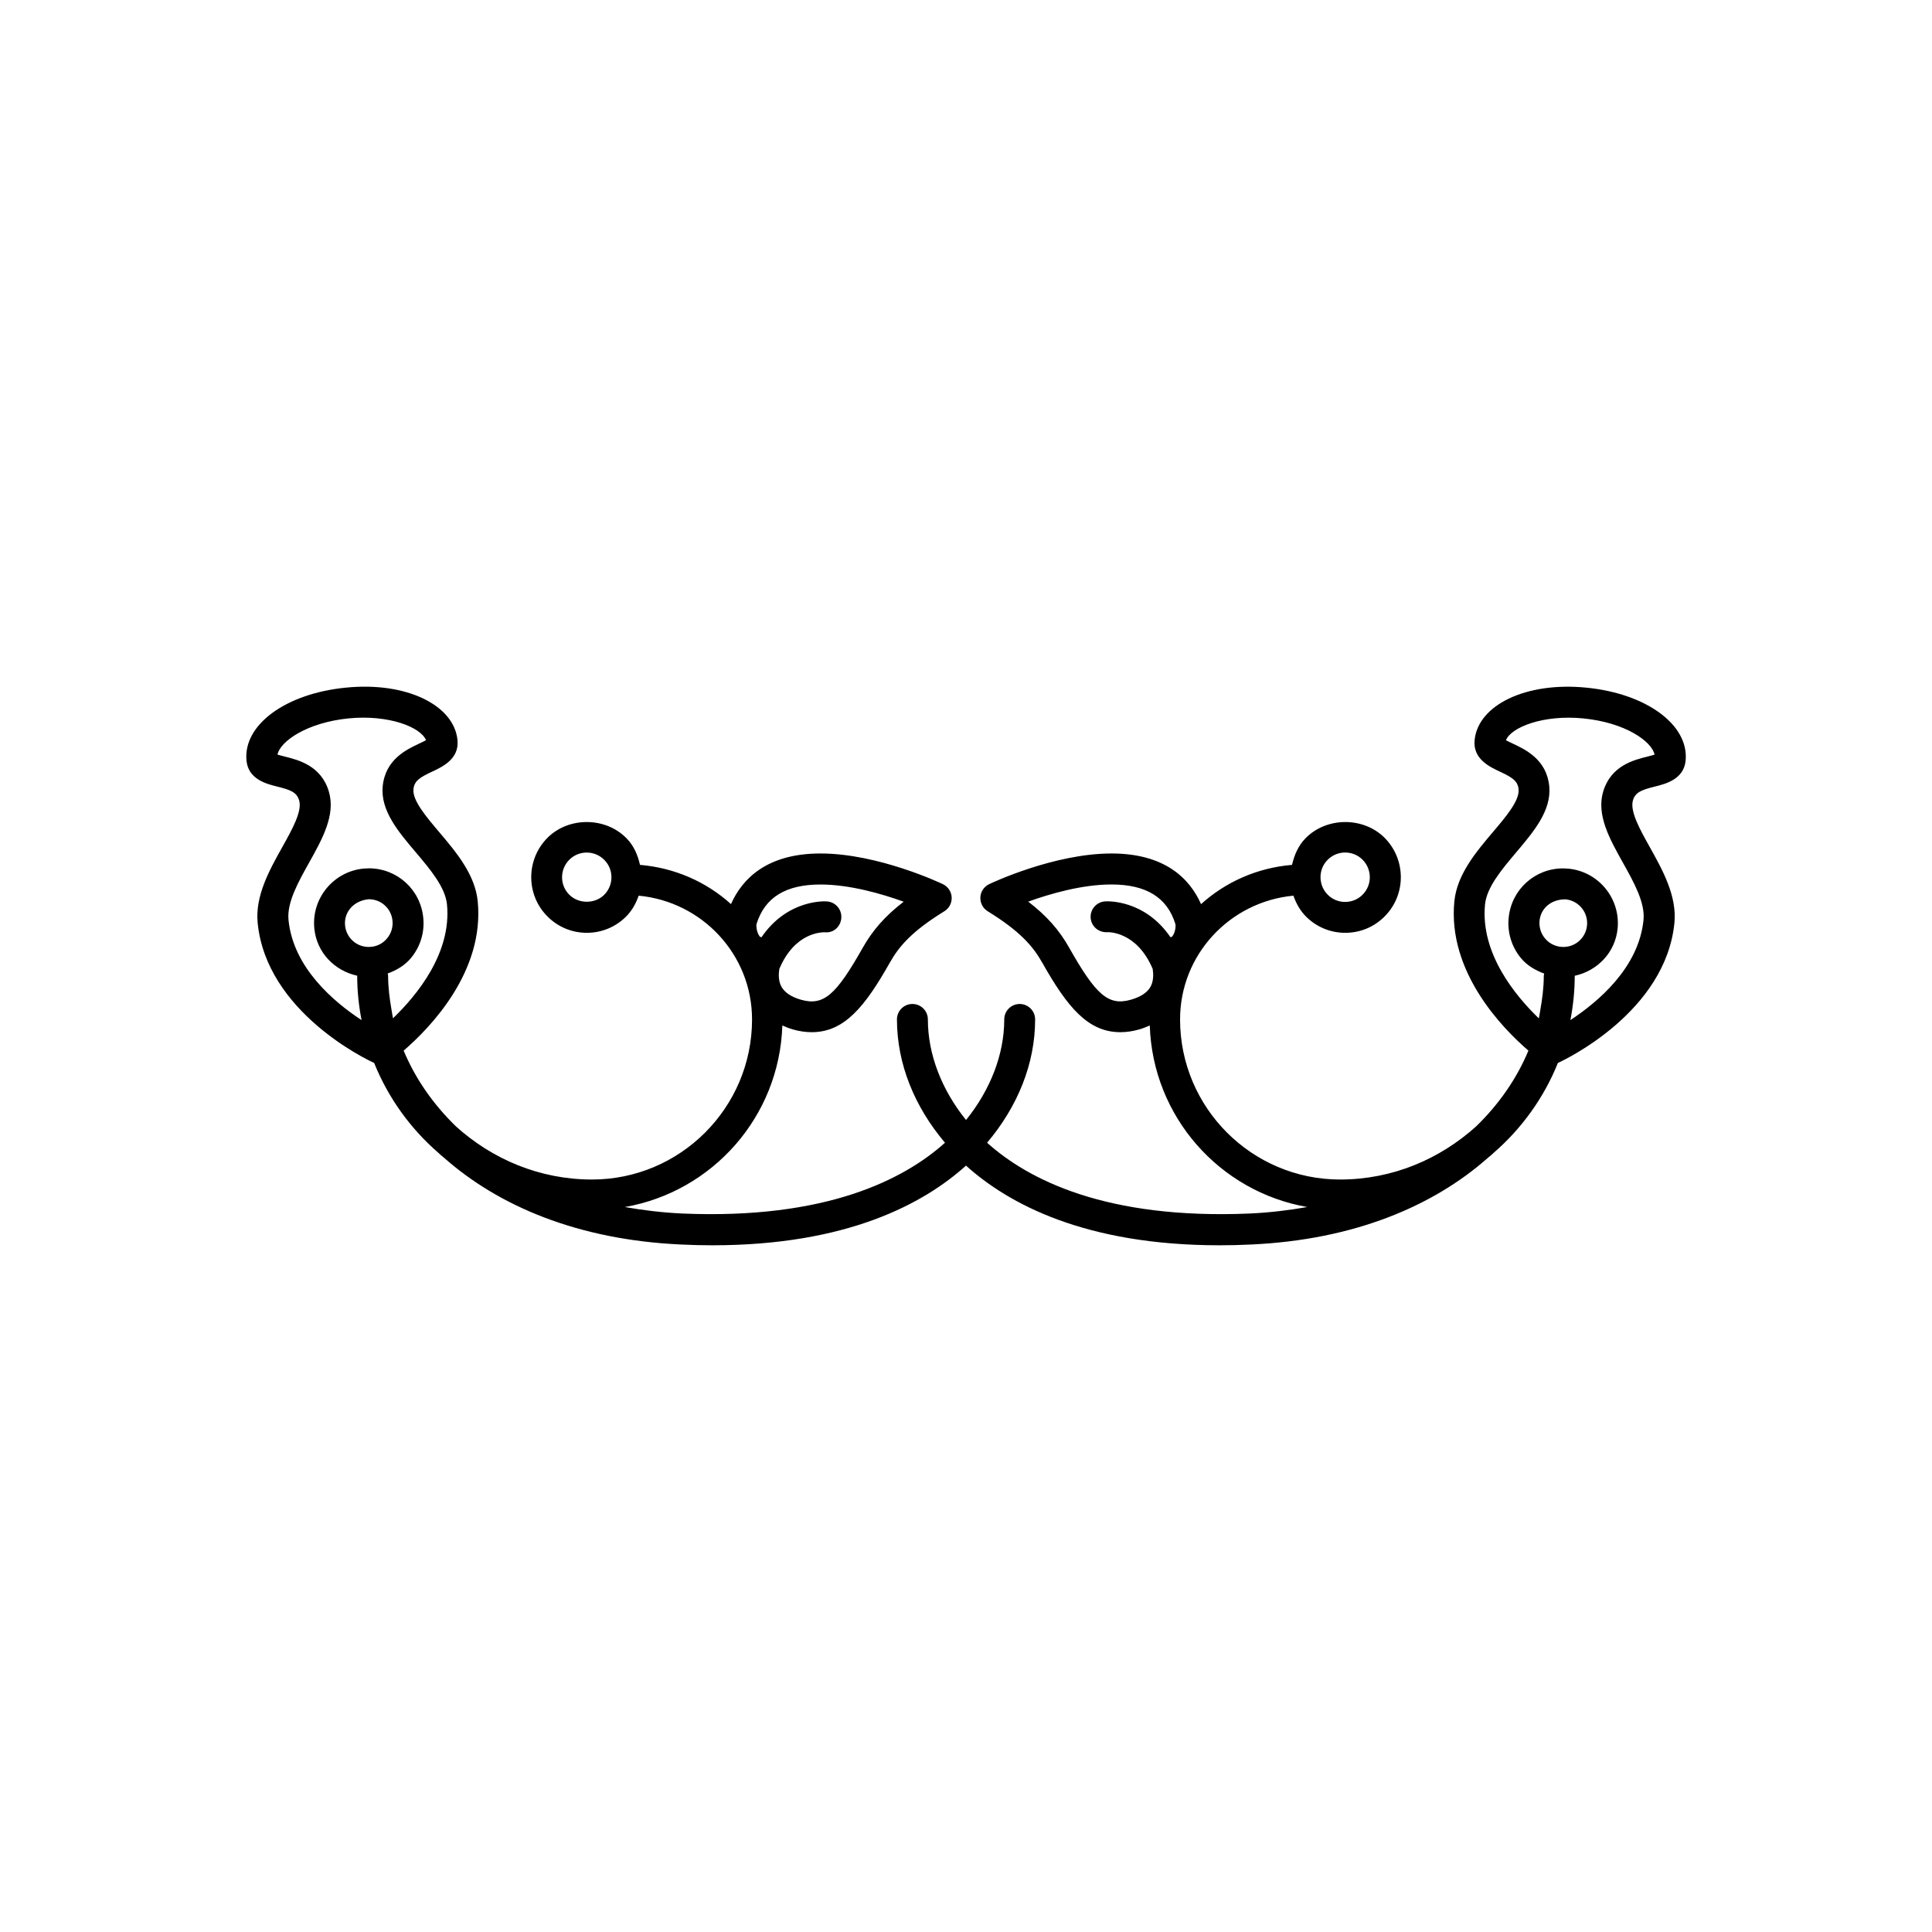 <?xml version="1.0" encoding="utf-8"?>
<!-- Generator: Adobe Illustrator 16.0.4, SVG Export Plug-In . SVG Version: 6.00 Build 0)  -->
<!DOCTYPE svg PUBLIC "-//W3C//DTD SVG 1.1//EN" "http://www.w3.org/Graphics/SVG/1.1/DTD/svg11.dtd">
<svg version="1.1" id="Layer_1" xmlns="http://www.w3.org/2000/svg" xmlns:xlink="http://www.w3.org/1999/xlink" x="0px" y="0px"
	 width="50px" height="50px" viewBox="0 0 50 50" enable-background="new 0 0 50 50" xml:space="preserve">
<g>
	<path d="M7.172,20.356c0.348,0.086,0.507,0.147,0.57,0.358c0.083,0.281-0.183,0.756-0.44,1.215
		c-0.329,0.589-0.702,1.256-0.634,1.954c0.225,2.31,2.839,3.547,3.015,3.626c0.364,0.904,0.938,1.699,1.664,2.328
		c0.02,0.019,0.04,0.036,0.06,0.055c0.03,0.025,0.061,0.051,0.091,0.076c1.406,1.242,3.454,2.119,6.128,2.24
		c0.278,0.014,0.548,0.02,0.81,0.02c3.487,0,5.47-1.076,6.564-2.062c1.094,0.986,3.077,2.062,6.564,2.062
		c0.262,0,0.531-0.006,0.811-0.02c2.674-0.121,4.722-0.998,6.128-2.24c0.031-0.024,0.061-0.051,0.091-0.076
		c0.021-0.019,0.04-0.036,0.06-0.055c0.726-0.629,1.301-1.424,1.664-2.328c0.176-0.079,2.79-1.316,3.016-3.626
		c0.067-0.698-0.306-1.365-0.634-1.954c-0.258-0.46-0.522-0.935-0.44-1.215c0.062-0.211,0.222-0.272,0.57-0.358
		c0.278-0.07,0.747-0.187,0.794-0.673c0.088-0.925-1.019-1.736-2.573-1.887c-1.565-0.155-2.8,0.454-2.888,1.357
		c-0.05,0.487,0.388,0.692,0.648,0.814c0.325,0.152,0.469,0.242,0.49,0.459c0.027,0.292-0.325,0.707-0.665,1.108
		c-0.436,0.515-0.93,1.098-0.998,1.796c-0.176,1.821,1.234,3.271,1.917,3.86c-0.292,0.702-0.743,1.369-1.351,1.959
		c-0.938,0.847-2.165,1.377-3.523,1.377c-2.283,0-4.141-1.858-4.141-4.143c0-1.68,1.292-3.049,2.933-3.203
		c0.071,0.2,0.174,0.39,0.335,0.549c0.271,0.266,0.628,0.412,1.007,0.412c0.391,0,0.755-0.153,1.026-0.431
		c0.556-0.564,0.549-1.477-0.017-2.037c-0.551-0.54-1.497-0.53-2.036,0.02c-0.193,0.197-0.292,0.439-0.351,0.69
		c-0.902,0.076-1.719,0.442-2.354,1.016c-0.288-0.65-0.922-1.311-2.317-1.311c-1.485,0-3.099,0.761-3.167,0.794
		c-0.132,0.063-0.219,0.193-0.227,0.339s0.065,0.285,0.189,0.362c0.843,0.519,1.175,0.909,1.416,1.337
		c0.642,1.136,1.176,1.793,2.018,1.793c0.156,0,0.317-0.023,0.49-0.072c0.098-0.028,0.185-0.064,0.271-0.102
		c0.076,2.363,1.808,4.303,4.076,4.699c-0.474,0.083-0.967,0.144-1.493,0.168c-3.718,0.158-5.731-0.878-6.793-1.832
		c0.791-0.937,1.243-2.043,1.243-3.192c0-0.221-0.18-0.399-0.4-0.399s-0.399,0.179-0.399,0.399c0,0.913-0.364,1.829-0.989,2.604
		c-0.624-0.774-0.988-1.69-0.988-2.604c0-0.221-0.179-0.399-0.4-0.399c-0.221,0-0.4,0.179-0.4,0.399
		c0,1.149,0.452,2.257,1.243,3.192c-1.063,0.954-3.081,1.99-6.793,1.832c-0.526-0.024-1.02-0.085-1.493-0.168
		c2.269-0.396,4.001-2.336,4.077-4.699c0.085,0.037,0.172,0.073,0.269,0.102c0.173,0.049,0.334,0.072,0.491,0.072
		c0.841,0,1.376-0.657,2.018-1.794c0.24-0.427,0.572-0.817,1.415-1.336c0.125-0.077,0.197-0.216,0.189-0.362
		c-0.008-0.146-0.095-0.276-0.227-0.339c-0.068-0.033-1.681-0.794-3.167-0.794c-1.395,0-2.029,0.661-2.317,1.31
		c-0.636-0.574-1.452-0.939-2.355-1.015c-0.057-0.251-0.157-0.494-0.35-0.69c-0.539-0.55-1.485-0.56-2.036-0.019
		c-0.565,0.559-0.572,1.472-0.017,2.035c0.272,0.278,0.638,0.432,1.027,0.432c0.379,0,0.737-0.146,1.008-0.412
		c0.161-0.159,0.264-0.349,0.334-0.549c1.641,0.154,2.934,1.523,2.934,3.203c0,2.284-1.858,4.143-4.142,4.143
		c-1.359,0-2.587-0.53-3.523-1.377c-0.608-0.591-1.06-1.258-1.351-1.959c0.683-0.589,2.093-2.039,1.917-3.86
		c-0.067-0.698-0.562-1.281-0.998-1.796c-0.34-0.402-0.692-0.817-0.666-1.107c0.021-0.219,0.166-0.309,0.49-0.46
		c0.261-0.122,0.698-0.327,0.65-0.812c-0.086-0.905-1.322-1.517-2.888-1.359c-1.555,0.151-2.662,0.962-2.573,1.888
		C6.426,20.169,6.894,20.287,7.172,20.356z M40.396,24.504c-0.163-0.016-0.311-0.095-0.415-0.222s-0.153-0.288-0.138-0.453
		c0.031-0.315,0.291-0.554,0.667-0.554c0.002,0,0.005,0,0.007,0c0.338,0.033,0.587,0.335,0.555,0.673
		c-0.03,0.318-0.294,0.559-0.611,0.559L40.396,24.504z M38.432,23.409c0.044-0.449,0.436-0.91,0.812-1.356
		c0.446-0.528,0.909-1.074,0.851-1.701c-0.066-0.696-0.618-0.955-0.947-1.109c-0.053-0.025-0.124-0.058-0.174-0.086
		c0.134-0.337,0.967-0.665,1.996-0.565c1.094,0.106,1.781,0.598,1.85,0.938c-0.055,0.018-0.13,0.037-0.187,0.051
		c-0.354,0.088-0.944,0.235-1.144,0.908c-0.178,0.604,0.171,1.228,0.509,1.832c0.285,0.51,0.58,1.037,0.536,1.486
		c-0.121,1.234-1.174,2.121-1.892,2.593c0.071-0.372,0.112-0.755,0.112-1.147c0.588-0.129,1.049-0.6,1.11-1.226
		c0.074-0.777-0.496-1.471-1.273-1.546c-0.013-0.001-0.125-0.007-0.138-0.007c-0.733,0-1.339,0.55-1.409,1.28
		c-0.037,0.377,0.075,0.746,0.315,1.039c0.161,0.195,0.375,0.318,0.605,0.404c-0.003,0.019-0.011,0.035-0.011,0.054
		c0,0.308-0.04,0.606-0.092,0.9c-0.013,0.067-0.021,0.137-0.036,0.205C39.213,25.765,38.31,24.672,38.432,23.409z M34.356,22.255
		c0.122-0.124,0.284-0.192,0.457-0.192c0.168,0,0.327,0.065,0.446,0.182c0.252,0.249,0.256,0.654,0.008,0.906
		c-0.121,0.124-0.283,0.191-0.456,0.191c-0.168,0-0.327-0.065-0.445-0.183C34.115,22.913,34.11,22.506,34.356,22.255z
		 M30.337,24.236c-0.011,0.014-0.032,0.01-0.044,0.021c-0.674-0.988-1.65-0.934-1.699-0.929c-0.22,0.017-0.385,0.21-0.368,0.43
		c0.019,0.22,0.204,0.377,0.43,0.368c0.006-0.002,0.754-0.041,1.175,0.948c0.021,0.134,0.024,0.3-0.045,0.442
		c-0.08,0.163-0.256,0.282-0.521,0.357c-0.582,0.165-0.904-0.125-1.593-1.343c-0.256-0.457-0.583-0.829-1.062-1.196
		c0.562-0.202,1.391-0.444,2.153-0.444c0.9,0,1.442,0.335,1.655,1.021C30.432,23.957,30.423,24.125,30.337,24.236z M15.633,23.161
		c-0.244,0.238-0.664,0.235-0.904-0.01c-0.247-0.25-0.243-0.656,0.008-0.904c0.12-0.118,0.279-0.183,0.447-0.183
		c0.173,0,0.335,0.068,0.457,0.192C15.889,22.506,15.884,22.913,15.633,23.161z M21.234,22.891c0.761,0,1.591,0.242,2.153,0.445
		c-0.478,0.367-0.804,0.739-1.061,1.195c-0.688,1.218-1.009,1.507-1.593,1.343c-0.264-0.075-0.439-0.195-0.519-0.357
		c-0.07-0.143-0.066-0.309-0.045-0.442c0.403-0.951,1.097-0.947,1.179-0.948c0.229,0.024,0.408-0.149,0.425-0.368
		c0.017-0.22-0.147-0.413-0.368-0.43c-0.051-0.006-1.025-0.06-1.699,0.929c-0.012-0.01-0.034-0.007-0.044-0.021
		c-0.085-0.112-0.094-0.28-0.083-0.323C19.792,23.226,20.333,22.891,21.234,22.891z M9.604,24.504l-0.062,0.003
		c-0.318,0-0.581-0.24-0.612-0.558c-0.032-0.339,0.217-0.641,0.615-0.677c0.319,0,0.583,0.24,0.613,0.558
		c0.016,0.164-0.033,0.325-0.138,0.452C9.915,24.411,9.768,24.489,9.604,24.504z M9.029,18.591c1.03-0.1,1.861,0.227,1.996,0.565
		c-0.05,0.028-0.121,0.062-0.173,0.086c-0.33,0.154-0.881,0.413-0.948,1.11c-0.059,0.626,0.404,1.172,0.852,1.7
		c0.377,0.446,0.768,0.907,0.812,1.356c0.122,1.259-0.781,2.352-1.397,2.945c-0.016-0.068-0.023-0.137-0.036-0.204
		c-0.051-0.294-0.091-0.592-0.091-0.9c0-0.02-0.008-0.036-0.011-0.055c0.231-0.085,0.444-0.208,0.605-0.403
		c0.241-0.293,0.354-0.662,0.316-1.038c-0.07-0.73-0.676-1.281-1.409-1.281c-0.013,0-0.125,0.005-0.138,0.007
		c-0.777,0.076-1.348,0.77-1.273,1.547c0.061,0.625,0.522,1.096,1.11,1.225c0,0.393,0.041,0.777,0.113,1.149
		c-0.717-0.47-1.77-1.356-1.891-2.595c-0.043-0.449,0.251-0.976,0.537-1.486c0.337-0.604,0.687-1.229,0.508-1.833
		c-0.199-0.672-0.79-0.819-1.143-0.907c-0.057-0.014-0.132-0.033-0.187-0.051C7.25,19.189,7.937,18.699,9.029,18.591z"/>
</g>
</svg>
